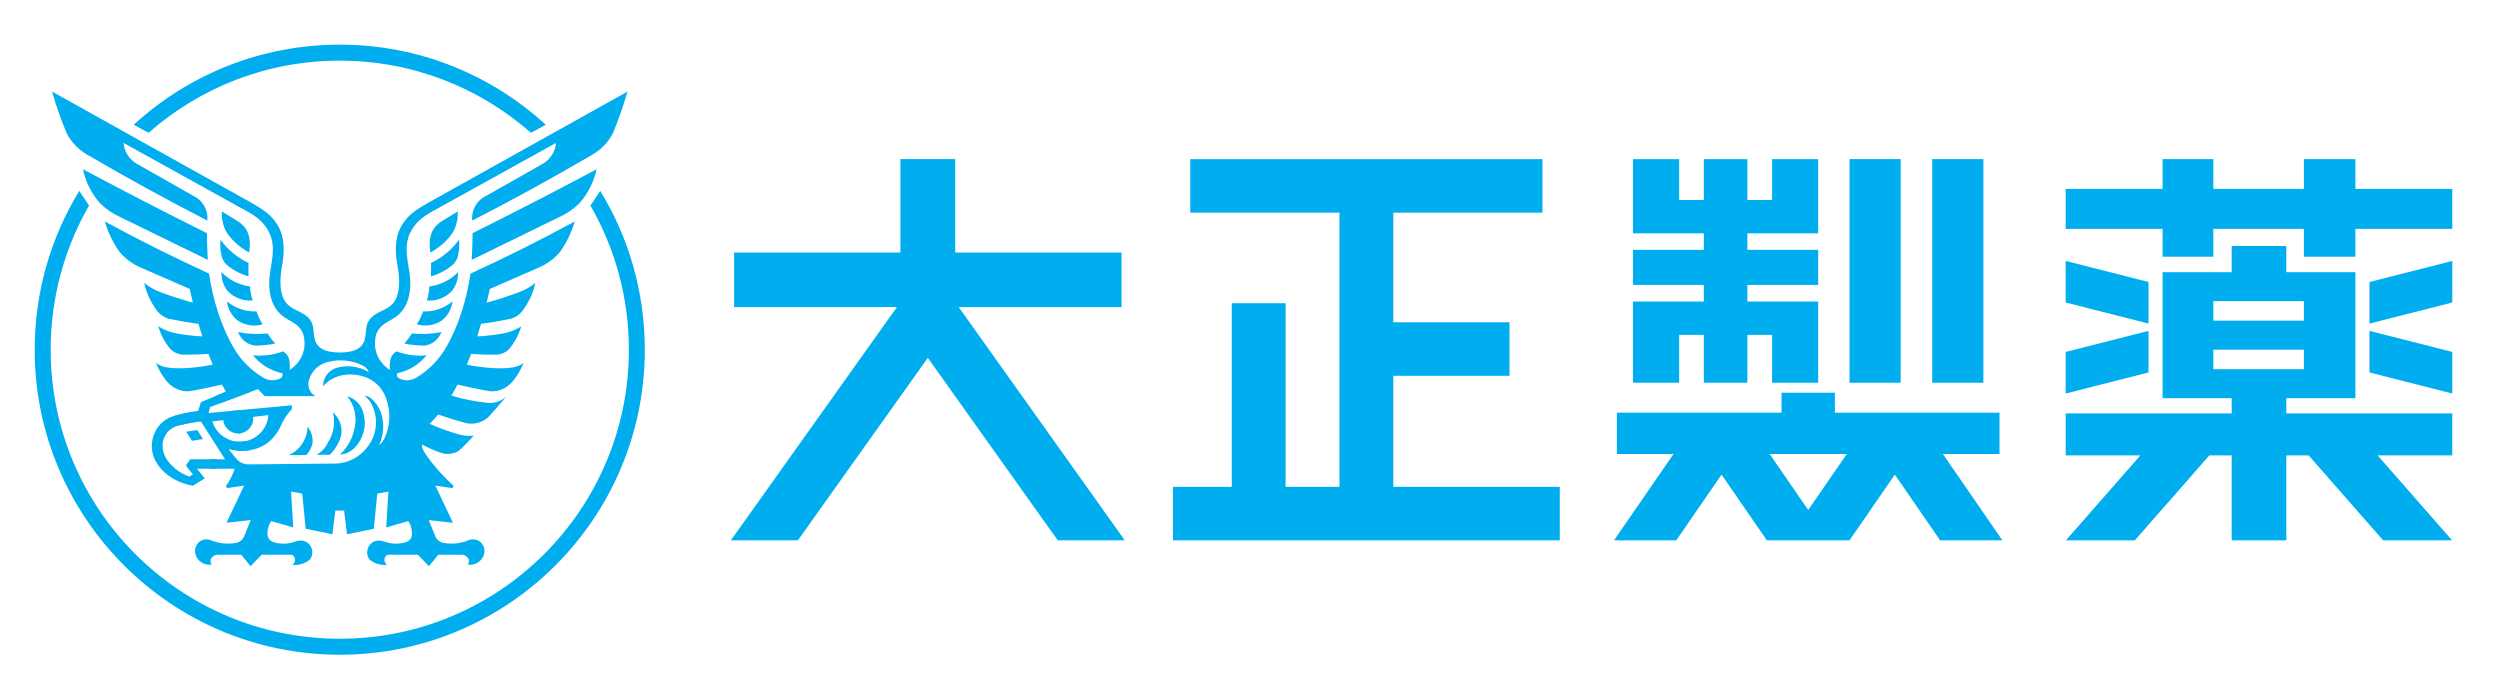 <?xml version="1.0" encoding="iso-8859-1"?>
<!-- Generator: Adobe Illustrator 16.0.0, SVG Export Plug-In . SVG Version: 6.00 Build 0)  -->
<!DOCTYPE svg PUBLIC "-//W3C//DTD SVG 1.1//EN" "http://www.w3.org/Graphics/SVG/1.1/DTD/svg11.dtd">
<svg version="1.1" id="&#x5716;&#x5C64;_1" xmlns="http://www.w3.org/2000/svg" xmlns:xlink="http://www.w3.org/1999/xlink" x="0px"
	 y="0px" width="186.625px" height="51.167px" viewBox="0 0 186.625 51.167" style="enable-background:new 0 0 186.625 51.167;"
	 xml:space="preserve">
<g>
	<polygon style="fill:#00AEEF;" points="116.438,40.336 116.438,36.342 104.01,36.342 104.01,28.053 112.686,28.053 112.686,24.058 
		104.01,24.058 104.01,15.874 115.146,15.874 115.146,11.881 88.855,11.881 88.855,15.874 99.992,15.874 99.992,36.342 
		95.97,36.342 95.97,22.635 91.952,22.635 91.952,36.342 87.564,36.342 87.564,40.336 	"/>
	<polygon style="fill:#00AEEF;" points="160.387,21.051 154.202,19.479 154.202,22.582 160.387,24.155 	"/>
	<polygon style="fill:#00AEEF;" points="160.387,24.7 154.202,26.273 154.202,29.377 160.387,27.804 	"/>
	<polygon style="fill:#00AEEF;" points="176.881,21.051 176.881,24.155 183.065,22.582 183.065,19.479 	"/>
	<polygon style="fill:#00AEEF;" points="176.881,27.804 183.065,29.377 183.065,26.273 176.881,24.7 	"/>
	<polygon style="fill:#00AEEF;" points="161.437,19.164 165.225,19.164 165.225,17.085 171.986,17.085 171.986,19.164 
		175.831,19.164 175.831,17.085 183.063,17.085 183.063,14.104 175.831,14.104 175.831,11.878 171.986,11.878 171.986,14.104 
		165.225,14.104 165.225,11.878 161.437,11.878 161.437,14.104 154.204,14.104 154.204,17.085 161.437,17.085 	"/>
	<path style="fill:#00AEEF;" d="M175.831,29.726v-9.407h-5.158v-1.953h-4.077v1.953h-5.159v9.407l5.159,0.002v1.131h-12.392v3.134
		h5.577l-5.562,6.344h5.147l5.563-6.344h1.667v6.344h4.077v-6.344h1.666l5.563,6.344h5.148l-5.563-6.344h5.577v-3.134h-12.391
		v-1.131L175.831,29.726z M165.225,26.104h6.761v1.456h-6.761V26.104z M171.986,23.939h-6.761v-1.457h6.761V23.939z"/>
	<polygon style="fill:#00AEEF;" points="83.723,22.921 83.723,18.852 71.306,18.852 71.306,11.876 67.218,11.876 67.218,18.852 
		54.801,18.852 54.801,22.921 66.958,22.921 54.559,40.336 59.562,40.336 69.261,26.713 78.961,40.336 83.965,40.336 71.565,22.921 
			"/>
	<rect x="138.067" y="11.876" style="fill:#00AEEF;" width="3.819" height="16.695"/>
	<rect x="144.24" y="11.876" style="fill:#00AEEF;" width="3.819" height="16.695"/>
	<polygon style="fill:#00AEEF;" points="121.906,22.509 121.906,28.57 125.349,28.57 125.349,24.997 127.19,24.997 127.19,28.57 
		130.442,28.57 130.442,24.997 132.285,24.997 132.285,28.57 135.728,28.57 135.728,22.509 130.442,22.511 130.442,21.271 
		135.728,21.271 135.728,18.652 130.442,18.652 130.442,17.418 135.728,17.421 135.728,11.878 132.285,11.878 132.285,14.932 
		130.442,14.932 130.442,11.878 127.19,11.878 127.19,14.932 125.349,14.932 125.349,11.878 121.906,11.878 121.906,17.421 
		127.19,17.418 127.19,18.652 121.906,18.652 121.906,21.271 127.19,21.271 127.19,22.511 	"/>
	<path style="fill:#00AEEF;" d="M138.068,40.336l3.381-4.905l3.382,4.905h4.647l-4.443-6.446h4.227v-3.084h-12.288V29.32h-3.984
		v1.485h-12.288v3.084h4.228l-4.443,6.446h4.647l3.38-4.905l3.382,4.905H138.068z M134.982,38.07l-2.88-4.181h5.762L134.982,38.07z"
		/>
	<path style="fill:#00AEEF;" d="M15.511,19.397c-0.036-0.665-0.06-1.332-0.067-1.992c-3.107-1.549-6.192-3.134-9.248-4.769
		c0.198,0.952,0.641,1.834,1.286,2.553c0.439,0.429,0.95,0.774,1.503,1.022L15.511,19.397L15.511,19.397z"/>
	<path style="fill:#00AEEF;" d="M35.212,19.397L35.212,19.397l6.526-3.186c0.553-0.248,1.063-0.594,1.502-1.022
		c0.646-0.719,1.091-1.601,1.293-2.553c-3.062,1.635-6.147,3.22-9.254,4.769C35.271,18.065,35.25,18.732,35.212,19.397"/>
	<path style="fill:#00AEEF;" d="M44.806,14.248l-0.73,1.096c1.823,3.169,2.87,6.847,2.87,10.768c0,11.909-9.667,21.57-21.584,21.57
		c-11.917,0-21.579-9.661-21.579-21.57c0-3.921,1.042-7.599,2.864-10.768l-0.728-1.096c-2.112,3.45-3.329,7.513-3.329,11.863
		c0,12.568,10.195,22.765,22.772,22.765c12.576,0,22.772-10.196,22.772-22.765C48.134,21.761,46.92,17.698,44.806,14.248"/>
	<path style="fill:#00AEEF;" d="M25.361,4.527c5.474,0,10.47,2.036,14.276,5.39l1.102-0.605c-4.049-3.715-9.447-5.979-15.378-5.979
		c-5.929,0-11.324,2.265-15.377,5.979l1.107,0.605C14.892,6.563,19.887,4.527,25.361,4.527"/>
	<polygon style="fill:#00AEEF;" points="14.326,32.905 15.154,32.774 14.722,32.101 13.902,32.229 	"/>
	<path style="fill:#00AEEF;" d="M26.666,33.213c0.348-0.462,0.549-1.025,0.57-1.606c-0.01-0.411-0.089-0.846-0.283-1.214
		c-0.222-0.396-0.595-0.686-1.034-0.809c0.538,0.646,0.732,1.504,0.565,2.314c-0.108,0.532-0.269,0.977-0.622,1.476
		c-0.146,0.204-0.274,0.401-0.501,0.551C25.895,33.925,26.332,33.628,26.666,33.213"/>
	<path style="fill:#00AEEF;" d="M25.262,33.048c0.424-0.761,0.25-1.702-0.413-2.266c0.199,0.775,0.06,1.61-0.388,2.289
		c-0.178,0.371-0.467,0.68-0.829,0.881h0.976C24.883,33.695,25.104,33.389,25.262,33.048"/>
	<path style="fill:#00AEEF;" d="M22.86,33.972c0.237-0.249,0.398-0.555,0.47-0.888c0.042-0.448-0.092-0.892-0.373-1.24
		c-0.002,0.396-0.108,0.784-0.308,1.127c-0.243,0.456-0.638,0.809-1.112,1.001H22.86z"/>
	<path style="fill:#00AEEF;" d="M34.266,17.896c-0.541,0.746-1.261,1.343-2.097,1.734c0.017,0.335,0.017,0.667-0.002,1.004
		c0.595-0.169,1.146-0.463,1.619-0.854c0.21-0.189,0.355-0.44,0.413-0.718C34.284,18.68,34.306,18.286,34.266,17.896"/>
	<path style="fill:#00AEEF;" d="M30.743,24.89c-0.16,0.271-0.349,0.522-0.563,0.75c0.388,0.087,0.784,0.138,1.185,0.148
		c0.254,0.036,0.513,0.002,0.744-0.104c0.39-0.171,0.694-0.495,0.84-0.894C32.221,24.938,31.48,24.973,30.743,24.89"/>
	<path style="fill:#00AEEF;" d="M33.779,22.505c-0.619,0.506-1.404,0.772-2.199,0.742c-0.119,0.336-0.273,0.658-0.465,0.96
		c0.642,0.193,1.332,0.085,1.883-0.294C33.434,23.562,33.713,23.054,33.779,22.505"/>
	<path style="fill:#00AEEF;" d="M32.055,21.383c-0.017,0.354-0.08,0.709-0.189,1.048c0.692,0.062,1.381-0.202,1.865-0.707
		c0.315-0.4,0.479-0.898,0.466-1.406C33.622,20.9,32.867,21.276,32.055,21.383"/>
	<path style="fill:#00AEEF;" d="M33.036,16.475c-0.673,0.413-1.108,1.017-0.912,2.376c0.788-0.412,1.443-1.086,1.714-1.566
		c0.25-0.449,0.357-0.978,0.33-1.501L33.036,16.475z"/>
	<path style="fill:#00AEEF;" d="M16.464,17.896c0.534,0.746,1.254,1.343,2.091,1.734c-0.017,0.335-0.017,0.667,0.002,1.004
		c-0.596-0.169-1.146-0.463-1.62-0.854c-0.21-0.189-0.35-0.44-0.408-0.718C16.445,18.68,16.423,18.286,16.464,17.896"/>
	<path style="fill:#00AEEF;" d="M19.98,24.89c0.16,0.271,0.349,0.522,0.565,0.75c-0.389,0.087-0.786,0.138-1.186,0.148
		c-0.251,0.036-0.509,0.002-0.745-0.104c-0.388-0.171-0.693-0.495-0.838-0.894C18.502,24.938,19.244,24.973,19.98,24.89"/>
	<path style="fill:#00AEEF;" d="M16.945,22.505c0.618,0.506,1.403,0.772,2.203,0.742c0.114,0.336,0.27,0.658,0.46,0.96
		c-0.636,0.193-1.331,0.085-1.884-0.294C17.29,23.562,17.011,23.054,16.945,22.505"/>
	<path style="fill:#00AEEF;" d="M18.668,21.383c0.016,0.354,0.082,0.709,0.195,1.048c-0.699,0.062-1.388-0.202-1.872-0.707
		c-0.314-0.4-0.475-0.898-0.46-1.406C17.103,20.9,17.856,21.276,18.668,21.383"/>
	<path style="fill:#00AEEF;" d="M17.688,16.475c0.673,0.413,1.112,1.017,0.913,2.376c-0.788-0.412-1.444-1.086-1.716-1.566
		c-0.247-0.449-0.352-0.978-0.325-1.501L17.688,16.475z"/>
	<path style="fill:#00AEEF;" d="M15.286,35.71L15.286,35.71l-0.578-0.717h1.447v-0.709h-1.959l-0.319,0.474l0.523,0.656
		l-0.265,0.163c-0.646-0.234-1.086-0.564-1.509-1.048c-0.45-0.519-0.686-1.317-0.288-2.024c0.191-0.338,0.494-0.585,0.855-0.695
		c0.333-0.104,0.903-0.229,1.303-0.282l-0.129-0.789c-0.422,0.07-1.105,0.227-1.41,0.321c-0.555,0.171-1.022,0.534-1.314,1.051
		c-0.367,0.662-0.573,1.778,0.346,2.852c0.552,0.641,1.43,1.129,2.402,1.296L15.286,35.71z"/>
	<path style="fill:#00AEEF;" d="M17.899,32.974c-0.97,0-1.784-0.644-2.05-1.517l0.815-0.091c0.06,0.552,0.536,0.991,1.116,0.991
		c0.108,0,0.212-0.015,0.311-0.044l-0.276-0.66l0.146-1.042l-2.395,0.223l0.117-0.45l2.982-1.11l-1.796-0.034l-0.003,0.002
		L15,30.016l-0.201,0.647c0,0-0.182,0.036-0.432,0.075c-0.423,0.07-1.106,0.227-1.411,0.321l0.586,0.653
		c0.31-0.074,0.671-0.152,0.953-0.186c0.253-0.041,0.507-0.057,0.507-0.057l1.798,2.814h-1.1v0.708h1.932l0.001-0.754l-0.572-0.711
		c0.176,0.046,0.356,0.079,0.536,0.1c0.007,0.001,0.078,0.008,0.078,0.008c0.319,0.031,0.64,0.025,0.957-0.022l-0.288-0.688
		C18.202,32.957,18.052,32.974,17.899,32.974"/>
	<path style="fill:#00AEEF;" d="M17.78,32.357c0.622,0,1.125-0.502,1.125-1.111c0-0.043-0.003-0.086-0.007-0.125l1.139-0.131
		c-0.08,1.104-1.002,1.983-2.137,1.983c-0.077,0-0.152-0.007-0.227-0.014l-0.074,0.667c0.007,0.002,0.078,0.009,0.078,0.009
		c0.319,0.031,0.64,0.025,0.958-0.022c0.459-0.071,0.895-0.244,1.282-0.504c0.43-0.326,0.775-0.749,1.009-1.234
		c0.193-0.488,0.489-0.942,0.86-1.325l0.006-0.298l-4.603,0.431l0.627,0.971L17.78,32.357z"/>
	<path style="fill:#00AEEF;" d="M17.507,34.993c-0.063,0.279-0.317,0.881-0.646,1.284l0.091,0.159l1.273-0.187l-1.317,2.776
		l1.811-0.202L18.2,40.1c-0.106,0.2-0.289,0.35-0.507,0.413c-0.234,0.051-0.476,0.072-0.716,0.066c-0.428,0-0.854-0.087-1.251-0.26
		c-0.211-0.076-0.443-0.073-0.653,0.008c-0.397,0.185-0.601,0.625-0.483,1.047c0.141,0.529,0.679,0.867,1.228,0.763
		c-0.122-0.129-0.141-0.322-0.046-0.459c0.098-0.136,0.241-0.229,0.403-0.267h1.833l0.693,0.858l0.833-0.858h2.168l0,0.001
		c0.071-0.005,0.14,0.022,0.194,0.071c0.094,0.098,0.141,0.23,0.127,0.353c-0.014,0.134-0.084,0.256-0.194,0.333
		c0.468,0.045,0.938-0.098,1.301-0.392c0.172-0.221,0.226-0.517,0.149-0.788c-0.08-0.272-0.281-0.493-0.547-0.594
		c-0.243-0.07-0.506-0.056-0.738,0.049c-0.511,0.18-1.072,0.187-1.595,0.023c-0.27-0.095-0.448-0.354-0.431-0.641
		c-0.006-0.329,0.089-0.65,0.269-0.925c0.555,0.146,1.11,0.308,1.653,0.478l-0.16-2.678l0.828,0.146l0.26,2.627l1.997,0.407
		l0.219-1.77h0.653l0.218,1.77l1.999-0.407l0.259-2.627l0.831-0.146l-0.164,2.678c0.548-0.17,1.098-0.331,1.655-0.478
		c0.179,0.274,0.272,0.596,0.268,0.925c0.017,0.286-0.161,0.546-0.431,0.641c-0.524,0.163-1.078,0.156-1.596-0.023
		c-0.232-0.104-0.493-0.119-0.738-0.049c-0.266,0.101-0.467,0.321-0.546,0.594c-0.077,0.271-0.023,0.567,0.148,0.788
		c0.364,0.294,0.833,0.437,1.304,0.392c-0.111-0.077-0.183-0.199-0.195-0.333c-0.014-0.122,0.033-0.255,0.126-0.353
		c0.054-0.049,0.126-0.076,0.2-0.071l-0.001-0.001h2.164l0.835,0.858l0.692-0.858h1.836c0.159,0.038,0.303,0.131,0.4,0.267
		c0.094,0.137,0.076,0.33-0.047,0.459c0.55,0.104,1.086-0.233,1.229-0.763c0.118-0.422-0.086-0.862-0.482-1.047
		c-0.211-0.081-0.442-0.084-0.654-0.008c-0.396,0.173-0.818,0.26-1.25,0.26c-0.241,0.006-0.481-0.016-0.717-0.066
		c-0.218-0.063-0.401-0.213-0.506-0.413l-0.518-1.275l1.809,0.202l-1.317-2.776l1.274,0.187l0.09-0.159
		c-0.71-0.658-1.472-1.482-2.02-2.28c-0.149-0.199-0.378-0.534-0.327-0.808c0.53,0.264,0.962,0.482,1.534,0.652
		c0.367,0.095,0.967,0.021,1.251-0.234c0.46-0.422,0.651-0.647,1.072-1.094c-0.384,0.044-0.772,0.015-1.14-0.093
		c-0.74-0.208-1.464-0.469-2.165-0.786c0.221-0.207,0.434-0.444,0.636-0.691c0.708,0.242,1.439,0.469,2.154,0.654
		c0.596,0.103,1.208-0.078,1.64-0.505c0.438-0.479,0.861-0.972,1.279-1.471c-0.412,0.36-0.953,0.52-1.494,0.438
		c-0.877-0.099-1.745-0.276-2.588-0.527c0.161-0.267,0.314-0.539,0.462-0.823c0.769,0.182,1.547,0.341,2.33,0.483
		c0.731,0.104,1.412-0.236,1.865-0.821c0.335-0.434,0.433-0.631,0.733-1.272c-0.43,0.281-0.736,0.34-1.308,0.38
		c-0.79,0.052-1.908-0.049-2.931-0.256c0.112-0.266,0.219-0.535,0.322-0.803c0.562,0.037,1.125,0.059,1.687,0.055
		c0.411,0.027,0.818-0.104,1.123-0.387c0.431-0.503,0.748-1.093,0.933-1.728c-0.438,0.281-0.929,0.466-1.445,0.544
		c-0.605,0.107-1.223,0.178-1.842,0.207c0.098-0.311,0.194-0.623,0.285-0.938c0.736-0.095,1.478-0.223,2.204-0.376
		c0.333-0.091,0.63-0.28,0.853-0.547c0.486-0.63,0.826-1.354,1.001-2.131c-0.389,0.312-0.833,0.558-1.307,0.724
		c-0.771,0.283-1.548,0.533-2.333,0.751c0.085-0.339,0.166-0.684,0.241-1.027c1.216-0.525,2.435-1.06,3.646-1.592
		c0.616-0.262,1.163-0.664,1.596-1.175c0.482-0.693,0.855-1.455,1.097-2.27c-2.549,1.383-5.144,2.684-7.781,3.89
		c-0.306,1.972-0.874,3.912-1.893,5.628c-0.528,0.876-1.268,1.616-2.155,2.139c-0.388,0.243-0.874,0.264-1.28,0.055
		c-0.07-0.03-0.125-0.09-0.151-0.162c-0.027-0.073-0.022-0.149,0.013-0.219c0.86-0.182,1.633-0.656,2.186-1.337
		c-0.764,0.078-1.534-0.028-2.247-0.298c-0.248,0.151-0.421,0.393-0.469,0.682c-0.037,0.232-0.048,0.47-0.032,0.706
		c-0.451-0.296-0.816-0.749-0.98-1.22c-0.128-0.379-0.154-0.687-0.101-1.112c0.104-0.812,0.611-1.1,1.299-1.48
		c1.135-0.633,1.494-1.998,1.23-3.581c-0.182-1.084-0.343-1.964,0.066-2.824c0.388-0.819,1.003-1.248,1.681-1.628l9.212-5.1
		c-0.054,0.636-0.412,1.21-0.959,1.54l-4.513,2.558h-0.001c-0.55,0.379-0.849,1.032-0.784,1.7c3.042-1.563,6.041-3.207,8.992-4.933
		c0.642-0.376,1.169-0.926,1.515-1.588c0.417-1.017,0.782-2.059,1.089-3.112l-14.836,8.275c-0.797,0.444-1.231,0.773-1.468,1.012
		c-0.508,0.51-0.849,1.132-0.944,1.827c-0.073,0.546-0.07,1.083,0.07,1.85c0.153,0.822,0.184,1.579,0.013,2.18
		c-0.159,0.561-0.439,0.881-1.084,1.183c-0.622,0.294-1.168,0.591-1.253,1.35c-0.032,0.295-0.059,0.665-0.146,0.938
		c-0.193,0.513-0.676,0.863-1.832,0.863c-1.151,0-1.639-0.351-1.832-0.863c-0.087-0.272-0.114-0.643-0.146-0.938
		c-0.085-0.759-0.631-1.056-1.253-1.35c-0.638-0.302-0.924-0.622-1.083-1.183c-0.17-0.601-0.14-1.357,0.012-2.18
		c0.142-0.767,0.144-1.304,0.07-1.85c-0.095-0.695-0.437-1.317-0.945-1.827c-0.237-0.238-0.669-0.567-1.466-1.012L3.884,6.834
		C4.19,7.888,4.555,8.93,4.974,9.946c0.345,0.662,0.873,1.212,1.513,1.588c2.951,1.726,5.95,3.37,8.991,4.933
		c0.065-0.668-0.234-1.321-0.785-1.7h0l-4.512-2.558c-0.548-0.33-0.905-0.904-0.96-1.54l9.212,5.1
		c0.684,0.38,1.293,0.809,1.681,1.628c0.41,0.86,0.249,1.74,0.067,2.824c-0.264,1.583,0.092,2.948,1.235,3.581
		c0.682,0.381,1.19,0.669,1.293,1.48c0.054,0.426,0.027,0.733-0.102,1.112c-0.164,0.471-0.529,0.924-0.975,1.22
		c0.017-0.236,0.006-0.474-0.031-0.706c-0.048-0.289-0.222-0.53-0.474-0.682c-0.713,0.27-1.484,0.376-2.242,0.298
		c0.548,0.681,1.321,1.155,2.18,1.337c0.036,0.069,0.04,0.146,0.013,0.219c-0.026,0.072-0.081,0.132-0.151,0.162
		c-0.405,0.209-0.893,0.188-1.28-0.055c-0.884-0.522-1.626-1.263-2.154-2.139c-1.014-1.716-1.587-3.656-1.893-5.628
		c-2.637-1.206-5.232-2.507-7.78-3.89c0.242,0.814,0.614,1.576,1.1,2.27c0.429,0.511,0.975,0.913,1.591,1.175
		c1.212,0.532,2.431,1.066,3.648,1.592c0.076,0.344,0.156,0.688,0.24,1.027c-0.783-0.218-1.563-0.468-2.332-0.751
		c-0.475-0.166-0.914-0.412-1.308-0.724c0.176,0.777,0.521,1.501,1.004,2.131c0.221,0.267,0.518,0.456,0.85,0.547
		c0.727,0.153,1.47,0.281,2.205,0.376c0.091,0.315,0.185,0.628,0.284,0.938c-0.62-0.029-1.232-0.1-1.843-0.207
		c-0.514-0.078-1.007-0.263-1.445-0.544c0.187,0.635,0.503,1.225,0.934,1.728c0.305,0.283,0.712,0.414,1.128,0.387
		c0.556,0.004,1.121-0.018,1.682-0.055c0.103,0.268,0.21,0.537,0.321,0.803c-1.021,0.207-2.135,0.308-2.93,0.256
		c-0.573-0.04-0.877-0.099-1.309-0.38c0.3,0.642,0.398,0.839,0.734,1.272c0.453,0.585,1.133,0.925,1.864,0.821
		c0.783-0.143,1.561-0.302,2.333-0.483c0.092,0.183,0.188,0.358,0.289,0.532l-0.753,0.313v0.002l0.355,0.536l0.001,0.002
		l2.791-1.045l0.509,0.524h3.783c-0.435-0.243-0.632-0.762-0.47-1.233c0.201-0.67,0.749-1.174,1.424-1.324
		c0.879-0.223,1.812-0.121,2.614,0.292c0.195,0.097,0.345,0.264,0.418,0.47c-0.739-0.442-1.634-0.552-2.462-0.3
		c-0.576,0.205-0.956,0.749-0.955,1.361c0.367-0.426,0.87-0.717,1.427-0.827c0.677-0.128,1.375-0.042,2.001,0.252
		c0.605,0.306,1.066,0.837,1.28,1.481c0.356,0.963,0.318,2.017-0.107,2.952c-0.098,0.207-0.24,0.389-0.418,0.534
		c0.365-0.782,0.409-1.677,0.125-2.479c-0.194-0.454-0.468-0.838-0.834-1.088c-0.128-0.088-0.373-0.146-0.373-0.146
		s0.223,0.232,0.263,0.277c0.158,0.185,0.241,0.303,0.327,0.523c0.432,0.953,0.327,2.053-0.276,2.907
		c-0.614,0.919-1.665,1.442-2.77,1.381h0l-4.673,0.045h0l-1.52,0.014c-0.36,0.008-0.703-0.15-0.931-0.428L17.604,34.2
		C17.604,34.2,17.63,34.447,17.507,34.993"/>
</g>
</svg>
